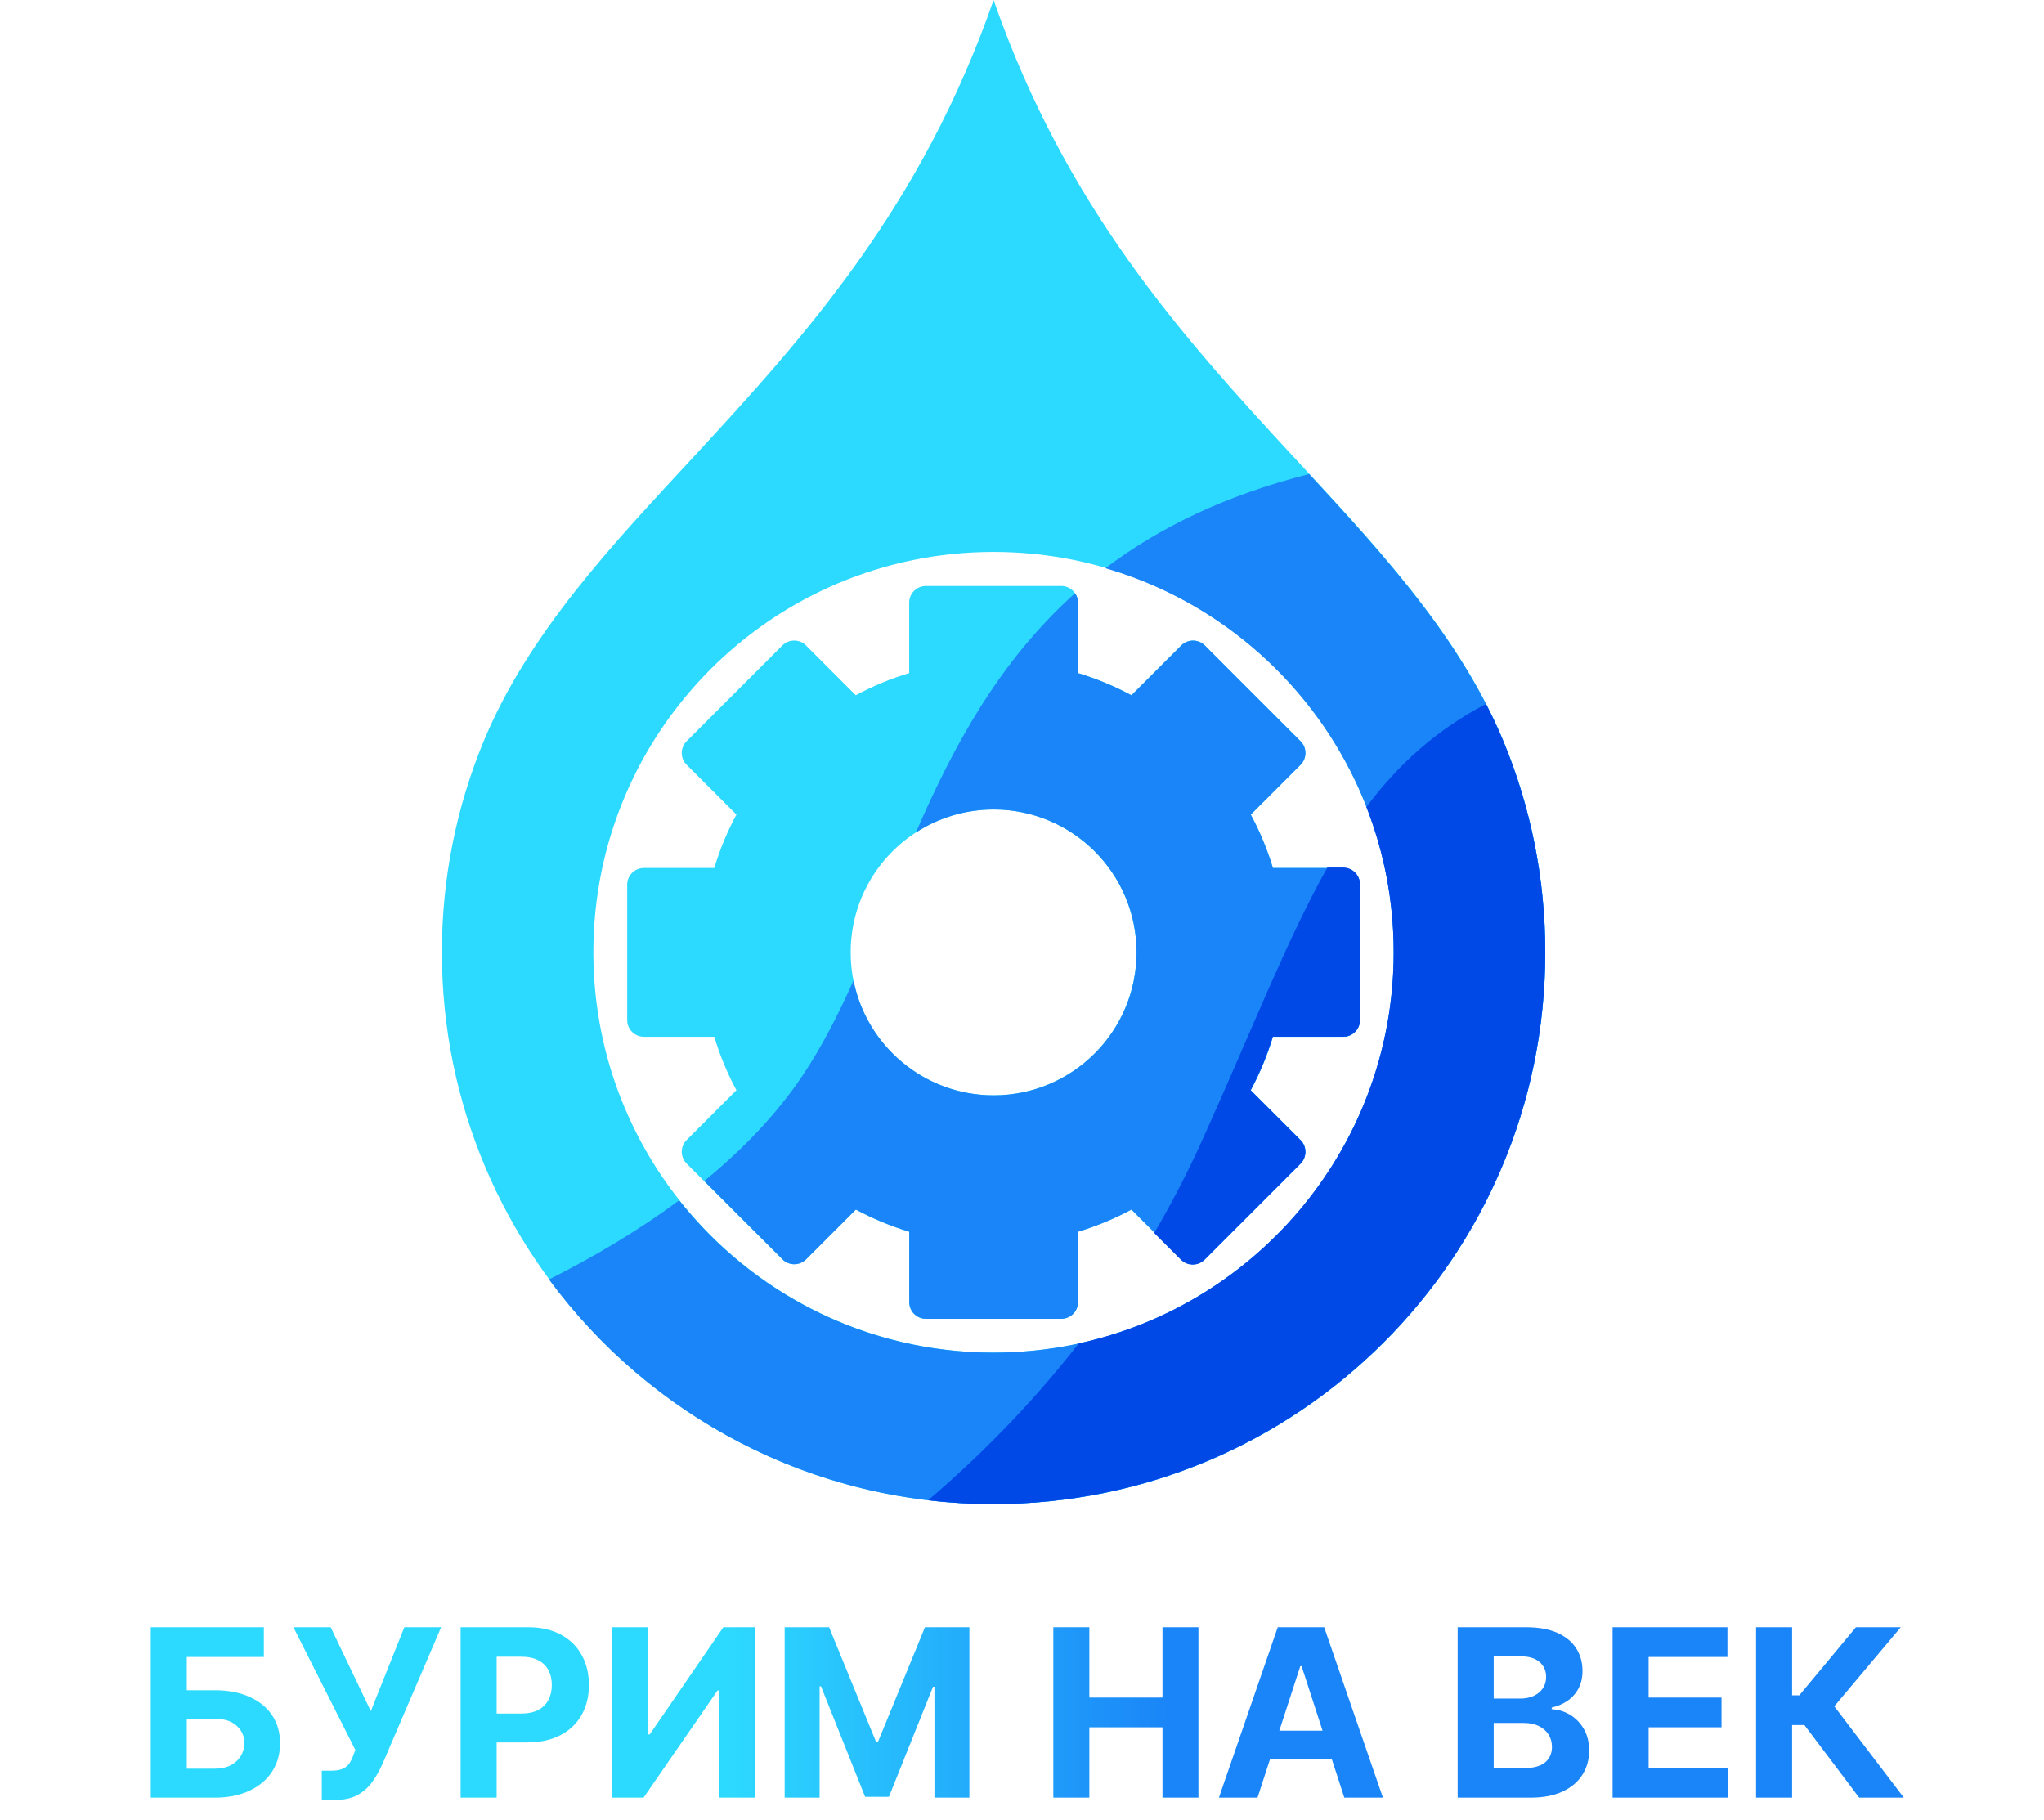 <svg width="1919" height="1709" viewBox="0 0 1919 1709" fill="none" xmlns="http://www.w3.org/2000/svg">
<path fill-rule="evenodd" clip-rule="evenodd" d="M932.828 759.94C1006.94 759.94 1067.01 820.015 1067.01 894.121C1067.01 968.228 1006.94 1028.3 932.828 1028.3C858.72 1028.3 798.643 968.228 798.643 894.121C798.643 820.015 858.72 759.94 932.828 759.94ZM1012.05 631.901C1029.57 637.19 1046.37 644.197 1062.21 652.708L1108.99 605.921C1115.07 599.849 1125.01 599.849 1131.08 605.921L1221.04 695.877C1227.11 701.955 1227.11 711.888 1221.04 717.961L1174.26 764.741C1182.77 780.59 1189.78 797.385 1195.06 814.906H1261.19C1269.78 814.906 1276.8 821.936 1276.8 830.523V957.738C1276.8 966.33 1269.78 973.354 1261.19 973.354H1195.05C1189.76 990.881 1182.76 1007.67 1174.25 1023.52L1221.04 1070.3C1227.11 1076.37 1227.11 1086.31 1221.04 1092.38L1131.08 1182.34C1125.01 1188.41 1115.07 1188.41 1108.99 1182.34L1062.21 1135.57C1046.36 1144.08 1029.57 1151.08 1012.05 1156.38V1222.51C1012.05 1231.09 1005.02 1238.12 996.429 1238.12H869.211C860.618 1238.12 853.593 1231.09 853.593 1222.51V1156.37C836.072 1151.08 819.277 1144.08 803.433 1135.56L756.652 1182.34C750.579 1188.41 740.64 1188.41 734.567 1182.34L644.609 1092.38C638.543 1086.31 638.543 1076.37 644.609 1070.3L691.385 1023.52C682.874 1007.68 675.867 990.881 670.578 973.354H604.446C595.86 973.354 588.835 966.33 588.835 957.738V830.523C588.835 821.931 595.86 814.906 604.446 814.906H670.578C675.867 797.385 682.874 780.602 691.391 764.747L644.604 717.961C638.537 711.888 638.537 701.955 644.604 695.877L734.561 605.921C740.634 599.849 750.567 599.849 756.646 605.921L803.427 652.708C819.282 644.197 836.066 637.195 853.588 631.901V565.759C853.588 557.173 860.618 550.148 869.205 550.148H996.423C1005.02 550.148 1012.04 557.173 1012.04 565.759V631.901H1012.05Z" fill="#2DDAFF"/>
<path fill-rule="evenodd" clip-rule="evenodd" d="M1012.11 631.941C1029.63 637.229 1046.42 644.236 1062.26 652.746L1109.03 605.963C1115.1 599.891 1125.04 599.891 1131.11 605.963L1221.05 695.913C1227.12 701.991 1227.12 711.923 1221.05 717.995L1174.28 764.773C1182.79 780.621 1189.8 797.415 1195.08 814.934H1261.2C1269.78 814.934 1276.8 821.964 1276.8 830.55V957.757C1276.8 966.348 1269.78 973.372 1261.2 973.372H1195.07C1189.78 990.898 1182.78 1007.69 1174.27 1023.53L1221.05 1070.31C1227.12 1076.38 1227.12 1086.32 1221.05 1092.39L1131.11 1182.35C1125.04 1188.42 1115.11 1188.42 1109.03 1182.35L1062.26 1135.58C1046.42 1144.08 1029.62 1151.09 1012.11 1156.38V1222.51C1012.11 1231.09 1005.08 1238.12 996.493 1238.12H869.304C860.714 1238.12 853.69 1231.09 853.69 1222.51V1156.37C836.173 1151.08 819.381 1144.08 803.541 1135.57L756.771 1182.35C750.699 1188.42 740.763 1188.42 734.691 1182.35L661.134 1108.78C696.569 1079.8 728.603 1046.88 753.485 1009.76C771.583 982.765 786.941 952.596 801.353 920.575C813.623 982.028 867.853 1028.33 932.901 1028.33C1006.99 1028.33 1067.06 968.264 1067.06 894.162C1067.06 820.06 1006.99 759.989 932.901 759.989C905.94 759.989 880.848 767.948 859.82 781.642C894.634 701.776 937.249 621.556 1009.31 556.928C1011.07 559.453 1012.11 562.518 1012.11 565.815V631.953V631.941Z" fill="#1A85F8"/>
<path fill-rule="evenodd" clip-rule="evenodd" d="M1246.17 814.492H1261.17C1269.77 814.492 1276.8 821.538 1276.8 830.142V957.632C1276.8 966.242 1269.77 973.282 1261.17 973.282H1194.91C1189.61 990.847 1182.6 1007.67 1174.07 1023.56L1220.94 1070.44C1227.02 1076.52 1227.02 1086.48 1220.94 1092.57L1130.83 1182.72C1124.75 1188.8 1114.8 1188.8 1108.71 1182.72L1083.63 1157.64C1099.63 1130.32 1114.74 1101.35 1128.61 1070.66C1175.13 967.697 1207.87 882.696 1246.17 814.498" fill="#0049E7"/>
<path fill-rule="evenodd" clip-rule="evenodd" d="M557.079 894.008C557.079 686.439 725.303 518.172 932.82 518.172C1140.34 518.172 1308.56 686.439 1308.56 894.008C1308.56 1101.58 1140.34 1269.84 932.82 1269.84C725.303 1269.84 557.079 1101.57 557.079 894.008ZM1214.22 428.653C1109.42 315.322 1000.43 194.312 932.82 0C865.206 194.318 756.222 315.328 651.422 428.653C576.885 509.251 495.995 593.987 453.614 697.038C428.648 757.761 414.866 824.277 414.866 894.008C414.866 1180.13 646.762 1412.09 932.82 1412.09C1218.88 1412.09 1450.77 1180.13 1450.77 894.008C1450.77 823.969 1436.87 757.18 1411.7 696.243C1369.3 593.628 1288.49 508.96 1214.22 428.653H1214.22Z" fill="#2DDAFF"/>
<path fill-rule="evenodd" clip-rule="evenodd" d="M515.406 1201.18C609.741 1329.09 761.502 1412.09 932.675 1412.09C1218.81 1412.09 1450.77 1180.22 1450.77 894.209C1450.77 824.197 1436.87 757.434 1411.69 696.521C1372.09 600.757 1299.01 520.632 1229.03 445.09C1149.42 465.207 1087.39 495.925 1037.8 533.438C1194.21 578.9 1308.52 723.2 1308.52 894.215C1308.52 1101.7 1140.25 1269.9 932.675 1269.9C813.014 1269.9 706.42 1213.99 637.586 1126.89C598.346 1156.03 556.116 1180.7 515.406 1201.19" fill="#1A85F8"/>
<path fill-rule="evenodd" clip-rule="evenodd" d="M871.253 1408.52C891.271 1410.86 911.637 1412.09 932.295 1412.09C1218.64 1412.09 1450.77 1180.19 1450.77 894.128C1450.77 824.105 1436.86 757.332 1411.66 696.409C1406.66 684.315 1401.12 672.47 1395.12 660.857C1348.05 685.551 1312.73 717.678 1282.82 757.605C1299.35 799.917 1308.42 845.967 1308.42 894.134C1308.42 1074.04 1181.84 1224.4 1012.8 1261.22C966.243 1320.87 916.947 1369.68 871.259 1408.53" fill="#0049E7"/>
<path d="M141.551 1687.72V1527.72H247.723V1555.61H175.379V1586.86H201.395C214.051 1586.86 224.962 1588.92 234.129 1593.03C243.348 1597.09 250.457 1602.85 255.457 1610.3C260.457 1617.74 262.957 1626.52 262.957 1636.62C262.957 1646.68 260.457 1655.56 255.457 1663.27C250.457 1670.92 243.348 1676.91 234.129 1681.23C224.962 1685.56 214.051 1687.72 201.395 1687.72H141.551ZM175.379 1660.53H201.395C207.436 1660.53 212.54 1659.44 216.707 1657.25C220.874 1655.01 224.025 1652.07 226.16 1648.42C228.348 1644.72 229.442 1640.69 229.442 1636.31C229.442 1629.96 227.02 1624.59 222.176 1620.22C217.384 1615.79 210.457 1613.58 201.395 1613.58H175.379V1660.53ZM302.117 1689.91V1662.41H310.789C315.112 1662.41 318.602 1661.89 321.258 1660.84C323.914 1659.75 326.024 1658.16 327.586 1656.08C329.201 1653.94 330.555 1651.29 331.649 1648.11L333.602 1642.87L275.477 1527.72H310.477L348.133 1606.47L379.617 1527.72H414.149L358.992 1656.31C356.336 1662.25 353.185 1667.77 349.539 1672.87C345.945 1677.98 341.336 1682.09 335.711 1685.22C330.086 1688.34 322.899 1689.91 314.149 1689.91H302.117ZM432.449 1687.72V1527.72H495.574C507.71 1527.72 518.048 1530.04 526.59 1534.67C535.132 1539.26 541.642 1545.64 546.121 1553.81C550.652 1561.94 552.918 1571.31 552.918 1581.94C552.918 1592.56 550.626 1601.94 546.043 1610.06C541.46 1618.19 534.819 1624.52 526.121 1629.05C517.475 1633.58 507.007 1635.84 494.715 1635.84H454.481V1608.73H489.246C495.757 1608.73 501.121 1607.61 505.34 1605.37C509.611 1603.08 512.788 1599.93 514.871 1595.92C517.007 1591.86 518.074 1587.2 518.074 1581.94C518.074 1576.62 517.007 1571.99 514.871 1568.03C512.788 1564.02 509.611 1560.92 505.34 1558.73C501.069 1556.49 495.652 1555.38 489.09 1555.38H466.277V1687.72H432.449ZM574.891 1527.72H608.641V1628.34H609.969L679.109 1527.72H708.719V1687.72H674.891V1587.02H673.719L604.188 1687.72H574.891V1527.72ZM736.668 1527.72H778.387L822.449 1635.22H824.324L868.387 1527.72H910.106V1687.72H877.293V1583.58H875.965L834.559 1686.94H812.215L770.809 1583.19H769.481V1687.72H736.668V1527.72ZM988.895 1687.72V1527.72H1022.72V1593.73H1091.39V1527.72H1125.14V1687.72H1091.39V1621.62H1022.72V1687.72H988.895ZM1180.61 1687.72H1144.36L1199.6 1527.72H1243.19L1298.35 1687.72H1262.1L1222.02 1564.28H1220.77L1180.61 1687.72ZM1178.35 1624.83H1263.97V1651.23H1178.35V1624.83ZM1368.52 1687.72V1527.72H1432.59C1444.36 1527.72 1454.17 1529.46 1462.04 1532.95C1469.9 1536.44 1475.82 1541.29 1479.77 1547.48C1483.73 1553.63 1485.71 1560.71 1485.71 1568.73C1485.71 1574.98 1484.46 1580.48 1481.96 1585.22C1479.46 1589.91 1476.02 1593.76 1471.65 1596.78C1467.33 1599.75 1462.38 1601.86 1456.8 1603.11V1604.67C1462.9 1604.93 1468.6 1606.65 1473.91 1609.83C1479.28 1613.01 1483.63 1617.46 1486.96 1623.19C1490.29 1628.86 1491.96 1635.64 1491.96 1643.5C1491.96 1651.99 1489.85 1659.57 1485.63 1666.23C1481.47 1672.85 1475.29 1678.08 1467.12 1681.94C1458.94 1685.79 1448.86 1687.72 1436.88 1687.72H1368.52ZM1402.35 1660.06H1429.93C1439.36 1660.06 1446.23 1658.27 1450.55 1654.67C1454.88 1651.03 1457.04 1646.18 1457.04 1640.14C1457.04 1635.71 1455.97 1631.81 1453.84 1628.42C1451.7 1625.04 1448.65 1622.38 1444.7 1620.45C1440.79 1618.53 1436.13 1617.56 1430.71 1617.56H1402.35V1660.06ZM1402.35 1594.67H1427.43C1432.07 1594.67 1436.18 1593.86 1439.77 1592.25C1443.42 1590.58 1446.28 1588.24 1448.37 1585.22C1450.5 1582.2 1451.57 1578.58 1451.57 1574.36C1451.57 1568.58 1449.51 1563.92 1445.4 1560.37C1441.34 1556.83 1435.55 1555.06 1428.05 1555.06H1402.35V1594.67ZM1513.97 1687.72V1527.72H1621.79V1555.61H1547.8V1593.73H1616.24V1621.62H1547.8V1659.83H1622.1V1687.72H1513.97ZM1745.48 1687.72L1694.07 1619.52H1682.51V1687.72H1648.68V1527.72H1682.51V1591.62H1689.3L1742.43 1527.72H1784.54L1722.12 1601.94L1787.43 1687.72H1745.48Z" fill="url(#paint0_linear_255_822)"/>
<defs>
<linearGradient id="paint0_linear_255_822" x1="0" y1="1591.86" x2="1918.18" y2="1591.86" gradientUnits="userSpaceOnUse">
<stop offset="0.356" stop-color="#2DDAFF"/>
<stop offset="0.572" stop-color="#1A85F8"/>
</linearGradient>
</defs>
</svg>

